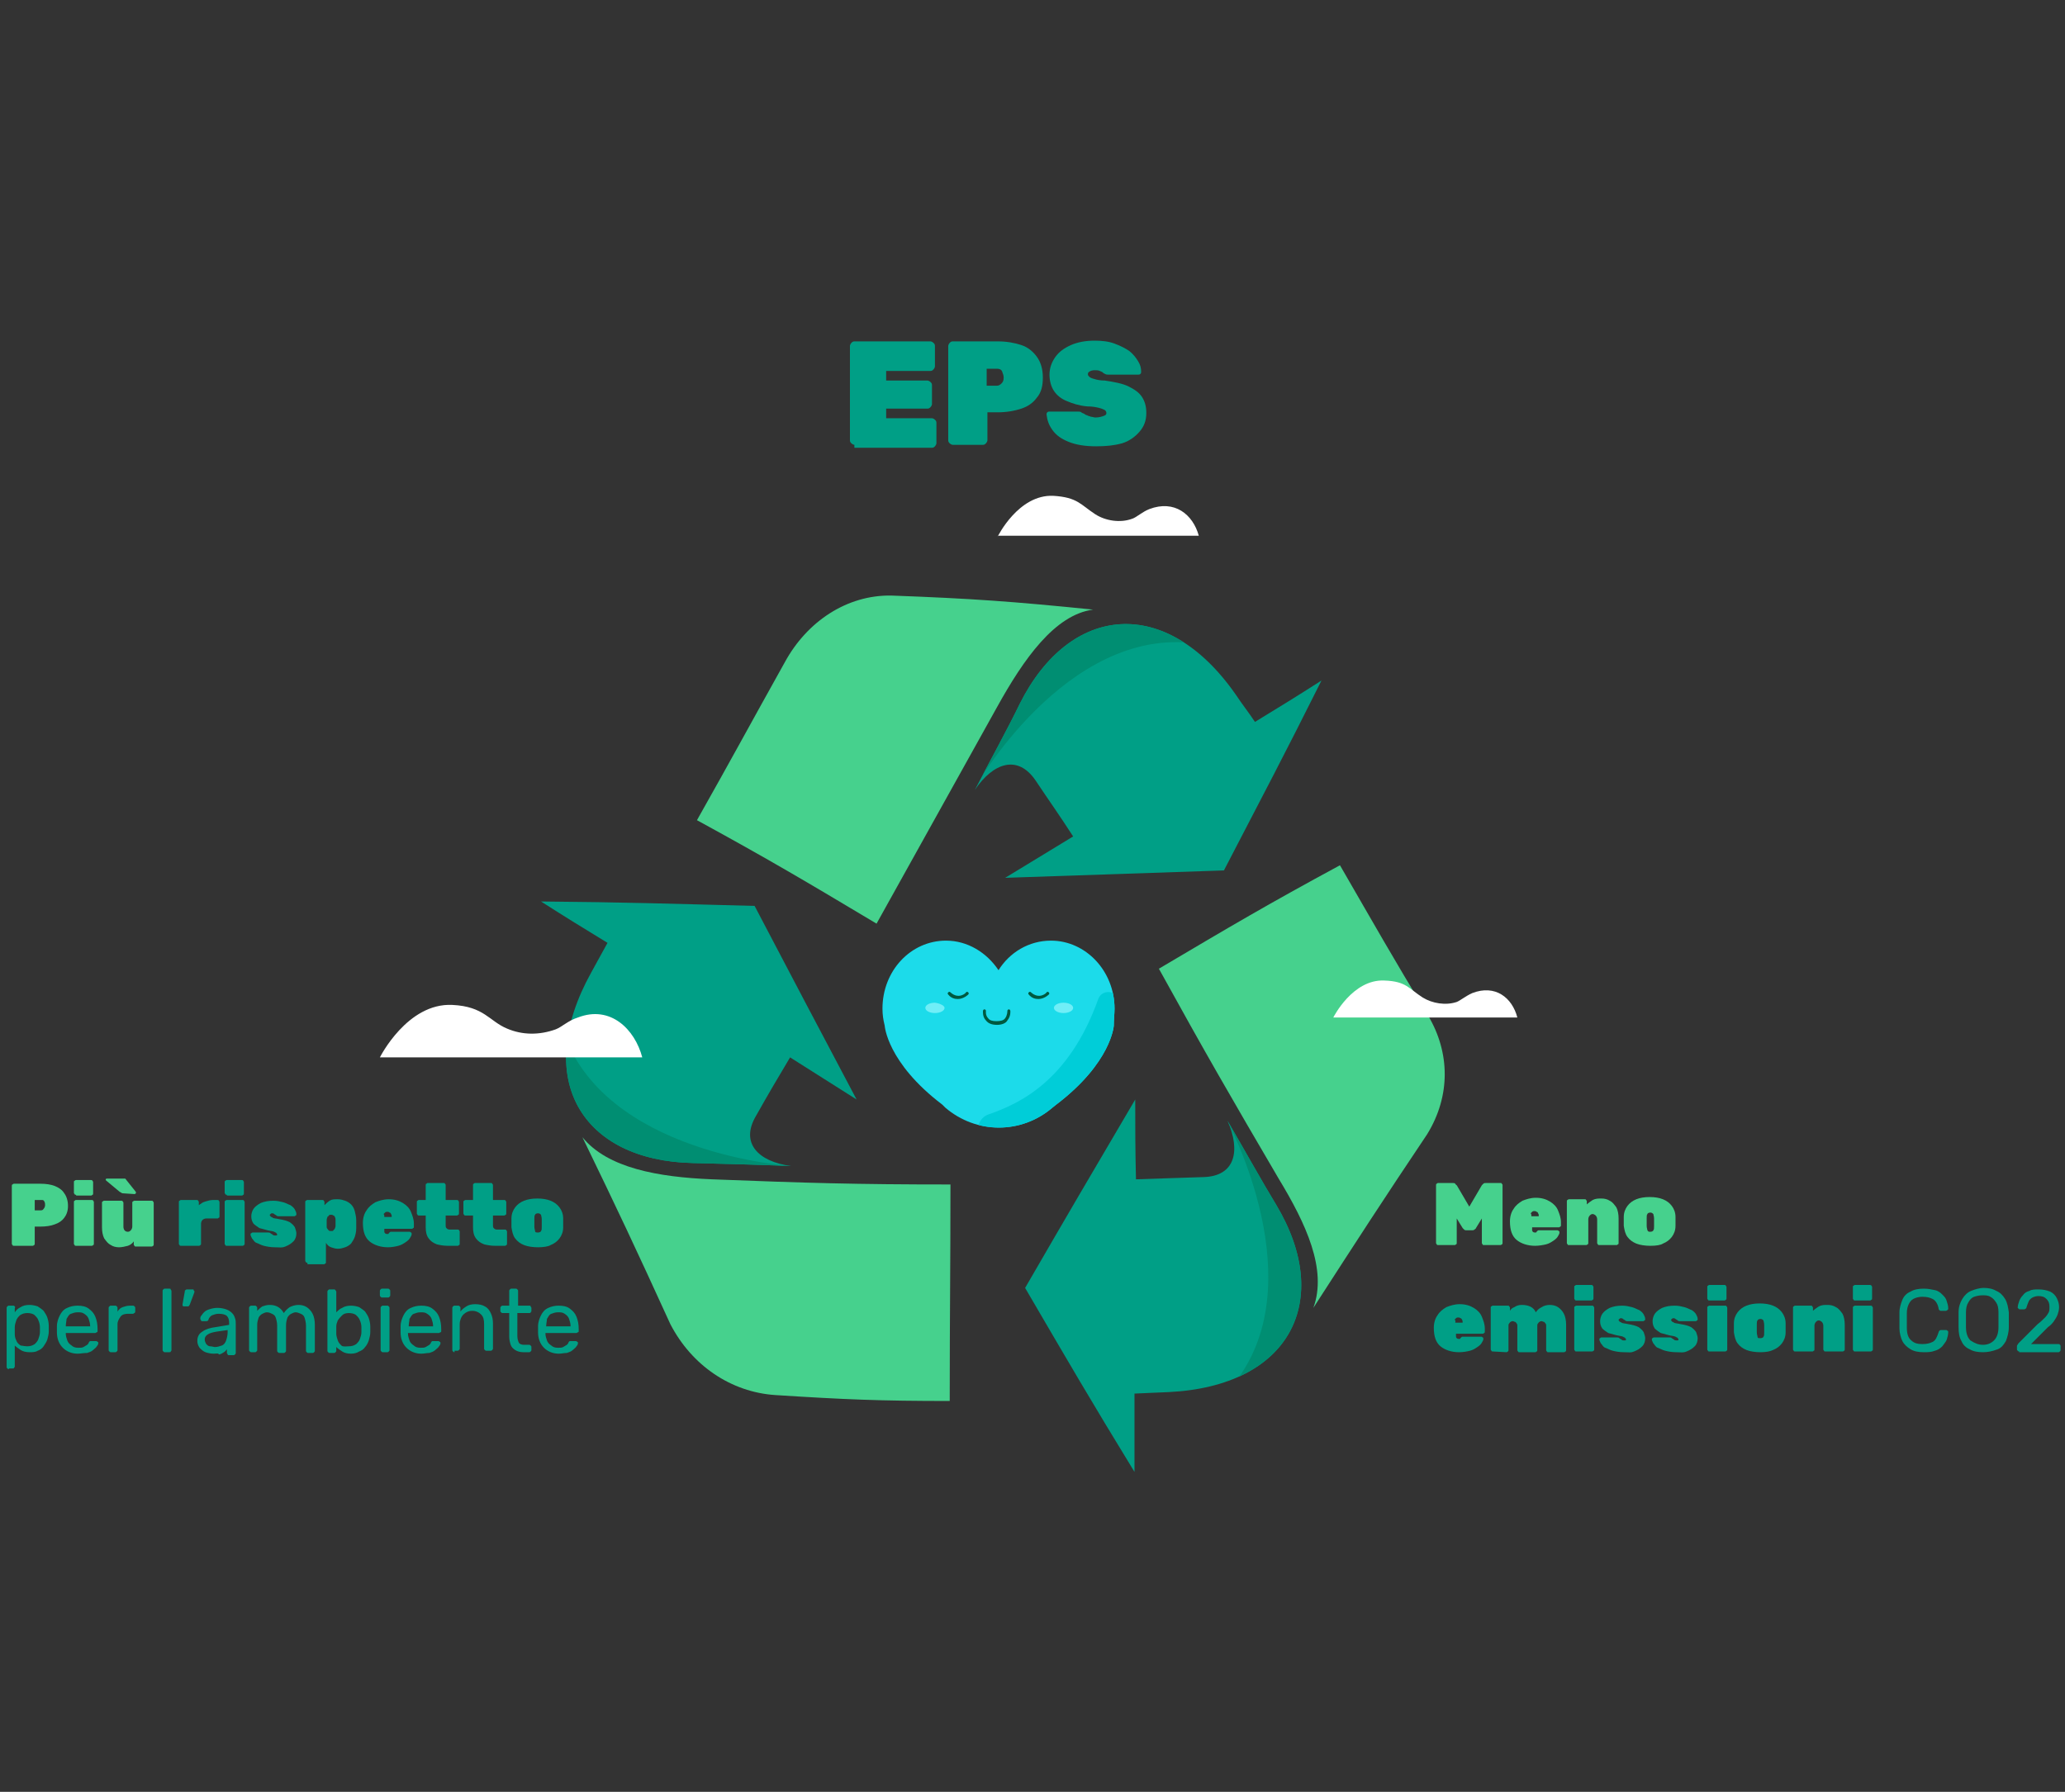 <?xml version="1.0" encoding="utf-8"?>
<!-- Generator: Adobe Illustrator 27.1.1, SVG Export Plug-In . SVG Version: 6.00 Build 0)  -->
<svg version="1.1" id="Livello_1" xmlns="http://www.w3.org/2000/svg" xmlns:xlink="http://www.w3.org/1999/xlink" x="0px" y="0px"
	 width="279.4px" height="242.5px" viewBox="0 0 279.4 242.5" style="enable-background:new 0 0 279.4 242.5;" xml:space="preserve"
	>
<rect x="0" y="0" width="279.4" height="242.5" fill="#333333" stroke="none"/>
<style type="text/css">
	.st0{fill:#46D18D;}
	.st1{fill:#009F86;}
	.st2{clip-path:url(#SVGID_00000129179318973063709740000008126448860698550406_);fill:#008E72;}
	.st3{clip-path:url(#SVGID_00000011737245127079154110000014231066655106475192_);fill:#008E72;}
	.st4{clip-path:url(#SVGID_00000138568391181014200350000009365330356442965940_);fill:#008E72;}
	.st5{fill:#1CDBEA;}
	.st6{clip-path:url(#SVGID_00000034049042825080352840000007803284456691607951_);fill:#00CDD8;}
	.st7{fill:#70EEF7;}
	.st8{fill:#00593F;}
	.st9{fill:#FFFFFF;}
</style>
<g>
	<g>
		<g>
			<g>
				<path id="XMLID_70_" class="st0" d="M177.7,177c1.9-5.2-1-11.4-4.7-17.5c-6.5-11.1-9.8-16.8-16.2-28.4c9.8-5.8,14.7-8.7,24.5-14
					c4.8,8.3,7.1,12.4,11.9,20.3c3,5,3.1,10.9-0.1,16.1C187,162.6,183.9,167.4,177.7,177z"/>
				<g>
					<g>
						<path id="XMLID_69_" class="st1" d="M153.6,148.8c-6,10.2-9,15.3-14.9,25.5l0,0l0,0l0,0c5.9,10.1,8.8,15.1,14.8,24.9
							c0-4.3,0-6.4,0-10.6c1.8-0.1,2.7-0.1,4.6-0.2c16.5-0.8,22.3-12.4,14.6-25.3c-2-3.3-4.1-7.1-6.6-11.4c1.8,4.1,1,7.5-3.3,7.6
							c-3.7,0.1-5.5,0.2-9.1,0.3C153.6,155.2,153.6,153.1,153.6,148.8z"/>
					</g>
					<g>
						<defs>
							<path id="SVGID_1_" d="M153.6,148.8c-6,10.2-9,15.3-14.9,25.5l0,0l0,0l0,0c5.9,10.1,8.8,15.1,14.8,24.9c0-4.3,0-6.4,0-10.6
								c1.8-0.1,2.7-0.1,4.6-0.2c16.5-0.8,22.3-12.4,14.6-25.3c-2-3.3-4.1-7.1-6.6-11.4c1.8,4.1,1,7.5-3.3,7.6
								c-3.7,0.1-5.5,0.2-9.1,0.3C153.6,155.2,153.6,153.1,153.6,148.8z"/>
						</defs>
						<clipPath id="SVGID_00000183225127427775548050000011253303643246037929_">
							<use xlink:href="#SVGID_1_"  style="overflow:visible;"/>
						</clipPath>
						<path style="clip-path:url(#SVGID_00000183225127427775548050000011253303643246037929_);fill:#008E72;" d="M166,151.6
							c0,0,12.2,22.4,0.6,36.1L180,181l-7-26.9L166,151.6z"/>
					</g>
				</g>
				<g>
					<g>
						<path id="XMLID_68_" class="st1" d="M115.9,148.8c-5.5-10.4-8.3-15.7-13.8-26.2l0,0l0,0l0,0c-11.7-0.3-17.5-0.5-28.9-0.6
							c3.6,2.3,5.4,3.4,9,5.6c-0.9,1.6-1.3,2.4-2.2,4c-8,14.4-1.3,25.5,13.8,25.8c3.9,0.1,8.2,0.2,13.2,0.4
							c-4.4-0.6-6.9-3.1-4.7-6.8c1.8-3.2,2.7-4.7,4.6-7.9C110.5,145.4,112.3,146.5,115.9,148.8z"/>
					</g>
					<g>
						<defs>
							<path id="SVGID_00000008834926655504289020000016876519616617846692_" d="M115.9,148.8c-5.5-10.4-8.3-15.7-13.8-26.2l0,0l0,0
								l0,0c-11.7-0.3-17.5-0.5-28.9-0.6c3.6,2.3,5.4,3.4,9,5.6c-0.9,1.6-1.3,2.4-2.2,4c-8,14.4-1.3,25.5,13.8,25.8
								c3.9,0.1,8.2,0.2,13.2,0.4c-4.4-0.6-6.9-3.1-4.7-6.8c1.8-3.2,2.7-4.7,4.6-7.9C110.5,145.4,112.3,146.5,115.9,148.8z"/>
						</defs>
						<clipPath id="SVGID_00000121239204795174494520000017851235317330348432_">
							<use xlink:href="#SVGID_00000008834926655504289020000016876519616617846692_"  style="overflow:visible;"/>
						</clipPath>
						<path style="clip-path:url(#SVGID_00000121239204795174494520000017851235317330348432_);fill:#008E72;" d="M107.1,157.8
							c0,0-25.5-1.5-31-18.5l-1.4,14.9l26.6,8.2L107.1,157.8z"/>
					</g>
				</g>
				<g>
					<g>
						<path id="XMLID_67_" class="st1" d="M136,118.8c11.8-0.4,17.7-0.6,29.6-1l0,0l0,0l0,0c5.4-10.4,8.1-15.5,13.2-25.7
							c-3.6,2.3-5.4,3.4-9,5.6c-1-1.5-1.6-2.2-2.6-3.7c-9.4-13.5-22.4-12.3-29.2,1.2c-1.7,3.5-3.8,7.3-6.1,11.7
							c2.5-3.7,5.8-4.8,8.2-1.3c2,3,3.1,4.5,5.1,7.6C141.4,115.5,139.6,116.6,136,118.8z"/>
					</g>
					<g>
						<defs>
							<path id="SVGID_00000112609523561478272840000002174584233311073194_" d="M136,118.8c11.8-0.4,17.7-0.6,29.6-1l0,0l0,0l0,0
								c5.4-10.4,8.1-15.5,13.2-25.7c-3.6,2.3-5.4,3.4-9,5.6c-1-1.5-1.6-2.2-2.6-3.7c-9.4-13.5-22.4-12.3-29.2,1.2
								c-1.7,3.5-3.8,7.3-6.1,11.7c2.5-3.7,5.8-4.8,8.2-1.3c2,3,3.1,4.5,5.1,7.6C141.4,115.5,139.6,116.6,136,118.8z"/>
						</defs>
						<clipPath id="SVGID_00000101788584321003567470000007443507805247393693_">
							<use xlink:href="#SVGID_00000112609523561478272840000002174584233311073194_"  style="overflow:visible;"/>
						</clipPath>
						<path style="clip-path:url(#SVGID_00000101788584321003567470000007443507805247393693_);fill:#008E72;" d="M131.7,106.9
							c0,0,12.5-22.3,30.2-19.8l-12.8-7.8l-19,20.3L131.7,106.9z"/>
					</g>
				</g>
				<path class="st0" d="M147.9,82.5c-5.2,0.7-9.4,6.7-13,13.2c-6.5,11.7-9.8,17.6-16.3,29.3c-9.7-5.8-14.6-8.7-24.3-14
					c4.8-8.5,7.1-12.8,11.9-21.4c3-5.5,8.4-9.1,14.4-9C131.5,81,137,81.4,147.9,82.5z"/>
				<path class="st0" d="M78.8,153.9c3.4,4.2,10.3,5.4,17.5,5.7c12.9,0.5,19.4,0.7,32.3,0.7c0,11.7-0.1,17.6-0.1,29.3
					c-9.5,0-14.2-0.2-23.6-0.8c-6-0.4-11.3-4-14.2-9.6C86,168.9,83.6,163.8,78.8,153.9z"/>
			</g>
			<g>
				<g>
					<g>
						<path id="XMLID_61_" class="st5" d="M150.8,136.5c0-5.1-3.9-9.2-8.6-9.2c-3,0-5.6,1.6-7.1,4c-1.6-2.4-4.2-4-7.1-4
							c-4.8,0-8.6,4.1-8.6,9.2c0,0.8,0.1,1.5,0.3,2.3l0,0c0,0,0.3,5,7.8,10.7l0.4,0.4c4.2,3.6,10.3,3.6,14.5,0l0.5-0.4
							c7.5-5.7,7.8-10.7,7.8-10.7l0,0C150.7,138,150.8,137.2,150.8,136.5z"/>
					</g>
					<g>
						<defs>
							<path id="SVGID_00000116920312280575949200000007290246023131193504_" d="M150.8,136.5c0-5.1-3.9-9.2-8.6-9.2
								c-3,0-5.6,1.6-7.1,4c-1.6-2.4-4.2-4-7.1-4c-4.8,0-8.6,4.1-8.6,9.2c0,0.8,0.1,1.5,0.3,2.3l0,0c0,0,0.3,5,7.8,10.7l0.4,0.4
								c4.2,3.6,10.3,3.6,14.5,0l0.5-0.4c7.5-5.7,7.8-10.7,7.8-10.7l0,0C150.7,138,150.8,137.2,150.8,136.5z"/>
						</defs>
						<clipPath id="SVGID_00000048479128759771870560000003302770274580362173_">
							<use xlink:href="#SVGID_00000116920312280575949200000007290246023131193504_"  style="overflow:visible;"/>
						</clipPath>
						<path style="clip-path:url(#SVGID_00000048479128759771870560000003302770274580362173_);fill:#00CDD8;" d="M133.8,150.8
							c4-1.4,10.8-4.4,14.8-15.6c0.6-1.6,3-1,3.1,0.6c0.2,3.5-0.7,8.4-5.3,13.5c-4.5,5.1-8.9,6.1-12.3,5.6
							C131.9,154.6,131.7,151.5,133.8,150.8z"/>
					</g>
				</g>
				<g>
					<path class="st7" d="M127.8,136.4c0,0.4-0.6,0.7-1.3,0.7c-0.7,0-1.3-0.3-1.3-0.7s0.6-0.7,1.3-0.7
						C127.2,135.8,127.8,136.1,127.8,136.4z"/>
					<ellipse class="st7" cx="143.9" cy="136.4" rx="1.3" ry="0.7"/>
					<path class="st8" d="M129.6,135.2c-0.4,0-0.9-0.1-1.3-0.6c-0.1-0.1-0.1-0.2,0-0.3s0.2-0.1,0.3,0c1.1,1,2.1,0.1,2.1,0
						c0.1-0.1,0.2-0.1,0.3,0s0.1,0.2,0,0.3C131,134.6,130.4,135.2,129.6,135.2z"/>
					<path class="st8" d="M140.5,135.2c-0.4,0-0.9-0.1-1.3-0.6c-0.1-0.1-0.1-0.2,0-0.3s0.2-0.1,0.3,0c1.1,1,2.1,0.1,2.1,0
						c0.1-0.1,0.2-0.1,0.3,0s0.1,0.2,0,0.3C141.9,134.6,141.3,135.2,140.5,135.2z"/>
					<path class="st8" d="M134.9,138.7c-0.7,0-1.2-0.2-1.5-0.6c-0.5-0.5-0.4-1.3-0.4-1.3c0-0.1,0.1-0.2,0.2-0.2
						c0.1,0,0.2,0.1,0.2,0.2c0,0-0.1,0.6,0.3,1c0.2,0.3,0.6,0.4,1.1,0.4c0.6,0,1-0.1,1.2-0.4c0.3-0.4,0.3-0.9,0.3-1s0.1-0.2,0.2-0.2
						c0.1,0,0.2,0.1,0.2,0.2c0,0,0.1,0.7-0.4,1.3C136.1,138.5,135.5,138.7,134.9,138.7z"/>
				</g>
			</g>
		</g>
		<g>
			<path class="st9" d="M51.4,143.1c0,0,3.7-7.4,9.8-7.1c4.3,0.2,5,2.2,7.4,3.2c2.1,0.9,4.4,0.9,6.6,0.1c0.8-0.3,1.7-1.2,3-1.6
				c4.4-1.7,7.7,1.6,8.7,5.4L51.4,143.1L51.4,143.1z"/>
		</g>
		<g>
			<path class="st9" d="M180.4,137.7c0,0,2.6-5.2,6.9-5c3,0.1,3.3,1.1,5.2,2.3c1.3,0.8,3.1,1.1,4.6,0.6c0.5-0.2,1.2-0.8,2.1-1.2
				c3.1-1.2,5.4,0.6,6.1,3.3L180.4,137.7L180.4,137.7z"/>
		</g>
		<g>
			<path class="st9" d="M135,72.6c0,0,2.8-5.7,7.5-5.5c3.3,0.2,3.7,1.2,5.7,2.5c1.4,0.9,3.4,1.2,5,0.6c0.6-0.2,1.3-0.9,2.3-1.3
				c3.4-1.3,5.9,0.7,6.7,3.6H135V72.6z"/>
		</g>
	</g>
</g>
<g>
	<path class="st0" d="M194.6,168.5c-0.1,0-0.2,0-0.2-0.1c-0.1-0.1-0.1-0.1-0.1-0.2v-7.8c0-0.1,0-0.2,0.1-0.2
		c0.1-0.1,0.1-0.1,0.2-0.1h1.9c0.2,0,0.3,0,0.4,0.1s0.1,0.2,0.2,0.2l1.7,2.9l1.7-2.9c0,0,0.1-0.1,0.2-0.2s0.2-0.1,0.4-0.1h1.9
		c0.1,0,0.2,0,0.2,0.1c0.1,0.1,0.1,0.1,0.1,0.2v7.8c0,0.1,0,0.2-0.1,0.2c-0.1,0.1-0.1,0.1-0.2,0.1h-2.2c-0.1,0-0.2,0-0.2-0.1
		c-0.1-0.1-0.1-0.1-0.1-0.2v-3.3l-0.8,1.3c0,0.1-0.1,0.1-0.2,0.2c-0.1,0.1-0.2,0.1-0.3,0.1h-0.8c-0.1,0-0.2,0-0.3-0.1
		s-0.1-0.1-0.2-0.2l-0.8-1.3v3.3c0,0.1,0,0.2-0.1,0.2c-0.1,0.1-0.1,0.1-0.2,0.1H194.6z"/>
	<path class="st0" d="M207.7,168.6c-1,0-1.9-0.3-2.5-0.8s-0.9-1.3-0.9-2.5l0,0l0,0c0-0.7,0.2-1.3,0.5-1.7c0.3-0.5,0.7-0.8,1.2-1.1
		c0.5-0.2,1.1-0.4,1.8-0.4c0.8,0,1.4,0.2,1.9,0.5s0.9,0.7,1.1,1.2c0.2,0.5,0.4,1,0.4,1.6v0.4c0,0.1,0,0.2-0.1,0.2
		c-0.1,0.1-0.1,0.1-0.2,0.1h-3.6l0,0l0,0c0,0.2,0,0.3,0,0.4c0,0.1,0.1,0.2,0.1,0.2c0.1,0.1,0.2,0.1,0.3,0.1h0.1c0,0,0.1,0,0.1-0.1
		l0.1-0.1c0.1-0.1,0.1-0.1,0.2-0.1c0,0,0.1,0,0.2,0h2.3c0.1,0,0.1,0,0.2,0.1c0.1,0,0.1,0.1,0.1,0.2c0,0.2-0.1,0.3-0.2,0.5
		c-0.1,0.2-0.3,0.4-0.6,0.6c-0.3,0.2-0.6,0.4-1,0.5S208.2,168.6,207.7,168.6z M207.2,164.6h1l0,0c0-0.2,0-0.3-0.1-0.4
		c0-0.1-0.1-0.2-0.2-0.2c-0.1-0.1-0.2-0.1-0.3-0.1s-0.2,0-0.3,0.1s-0.1,0.1-0.2,0.2C207.2,164.3,207.2,164.4,207.2,164.6
		L207.2,164.6z"/>
	<path class="st0" d="M212.3,168.5c-0.1,0-0.2,0-0.2-0.1c-0.1-0.1-0.1-0.1-0.1-0.2v-5.6c0-0.1,0-0.2,0.1-0.2
		c0.1-0.1,0.1-0.1,0.2-0.1h2.1c0.1,0,0.2,0,0.2,0.1c0.1,0.1,0.1,0.1,0.1,0.2v0.4c0.2-0.2,0.5-0.4,0.8-0.6c0.4-0.2,0.7-0.2,1.2-0.2
		c0.4,0,0.8,0.1,1.1,0.3c0.4,0.2,0.6,0.5,0.9,0.9c0.2,0.4,0.3,0.9,0.3,1.5v3.3c0,0.1,0,0.2-0.1,0.2c-0.1,0.1-0.1,0.1-0.2,0.1h-2.3
		c-0.1,0-0.2,0-0.2-0.1c-0.1-0.1-0.1-0.1-0.1-0.2V165c0-0.2-0.1-0.4-0.2-0.5c-0.1-0.1-0.3-0.2-0.4-0.2c-0.2,0-0.3,0.1-0.4,0.2
		c-0.1,0.1-0.2,0.3-0.2,0.5v3.2c0,0.1,0,0.2-0.1,0.2c-0.1,0.1-0.1,0.1-0.2,0.1H212.3z"/>
	<path class="st0" d="M223.3,168.6c-0.7,0-1.4-0.1-1.9-0.3s-0.9-0.5-1.2-0.9s-0.4-0.9-0.5-1.5c0-0.2,0-0.4,0-0.6s0-0.4,0-0.6
		c0-0.6,0.2-1.1,0.5-1.5s0.7-0.7,1.2-0.9s1.1-0.3,1.8-0.3s1.3,0.1,1.8,0.3s0.9,0.5,1.2,0.9s0.5,0.9,0.5,1.5c0,0.2,0,0.4,0,0.6
		s0,0.4,0,0.6c0,0.6-0.2,1.1-0.5,1.5s-0.7,0.7-1.2,0.9C224.7,168.5,224.1,168.6,223.3,168.6z M223.3,166.7c0.2,0,0.4-0.1,0.4-0.2
		c0.1-0.1,0.1-0.3,0.1-0.6c0-0.1,0-0.3,0-0.5s0-0.4,0-0.5c0-0.3-0.1-0.5-0.1-0.6c-0.1-0.1-0.2-0.2-0.4-0.2s-0.4,0.1-0.4,0.2
		c-0.1,0.1-0.1,0.3-0.1,0.6c0,0.1,0,0.3,0,0.5s0,0.4,0,0.5c0,0.3,0.1,0.5,0.1,0.6C223,166.7,223.1,166.7,223.3,166.7z"/>
	<path class="st1" d="M197.4,183c-1,0-1.9-0.3-2.5-0.8s-0.9-1.3-0.9-2.5l0,0l0,0c0-0.7,0.2-1.3,0.5-1.7c0.3-0.5,0.7-0.8,1.2-1.1
		c0.5-0.2,1.1-0.4,1.8-0.4c0.8,0,1.4,0.2,1.9,0.5s0.9,0.7,1.1,1.2c0.2,0.5,0.4,1,0.4,1.6v0.4c0,0.1,0,0.2-0.1,0.2
		c-0.1,0.1-0.1,0.1-0.2,0.1H197l0,0l0,0c0,0.2,0,0.3,0,0.4c0,0.1,0.1,0.2,0.1,0.2c0.1,0.1,0.2,0.1,0.3,0.1h0.1c0,0,0.1,0,0.1-0.1
		l0.1-0.1c0.1-0.1,0.1-0.1,0.2-0.1c0,0,0.1,0,0.2,0h2.3c0.1,0,0.1,0,0.2,0.1c0.1,0,0.1,0.1,0.1,0.2c0,0.2-0.1,0.3-0.2,0.5
		c-0.1,0.2-0.3,0.4-0.6,0.6c-0.3,0.2-0.6,0.4-1,0.5S198,183,197.4,183z M196.9,179h1l0,0c0-0.2,0-0.3-0.1-0.4c0-0.1-0.1-0.2-0.2-0.2
		c-0.1-0.1-0.2-0.1-0.3-0.1s-0.2,0-0.3,0.1s-0.1,0.1-0.2,0.2C197,178.7,196.9,178.8,196.9,179L196.9,179z"/>
	<path class="st1" d="M202,182.9c-0.1,0-0.2,0-0.2-0.1c-0.1-0.1-0.1-0.1-0.1-0.2V177c0-0.1,0-0.2,0.1-0.2c0.1-0.1,0.1-0.1,0.2-0.1h2
		c0.1,0,0.2,0,0.2,0.1c0.1,0.1,0.1,0.1,0.1,0.2v0.4c0.1-0.2,0.3-0.4,0.6-0.5c0.3-0.2,0.6-0.3,1-0.3c0.9,0,1.6,0.3,1.9,1
		c0.2-0.3,0.4-0.5,0.8-0.7c0.3-0.2,0.7-0.3,1.1-0.3c0.4,0,0.8,0.1,1.1,0.3s0.6,0.5,0.8,0.9s0.3,0.9,0.3,1.5v3.4c0,0.1,0,0.2-0.1,0.2
		c-0.1,0.1-0.1,0.1-0.2,0.1h-2.1c-0.1,0-0.2,0-0.2-0.1c-0.1-0.1-0.1-0.1-0.1-0.2v-3.3c0-0.1,0-0.2-0.1-0.3s-0.1-0.2-0.2-0.2
		c-0.1,0-0.2-0.1-0.3-0.1s-0.2,0-0.3,0.1c-0.1,0-0.1,0.1-0.2,0.2s-0.1,0.2-0.1,0.3v3.3c0,0.1,0,0.2-0.1,0.2
		c-0.1,0.1-0.1,0.1-0.2,0.1h-2.1c-0.1,0-0.2,0-0.2-0.1c-0.1-0.1-0.1-0.1-0.1-0.2v-3.3c0-0.1,0-0.2-0.1-0.3s-0.1-0.2-0.2-0.2
		c-0.1,0-0.2-0.1-0.3-0.1s-0.2,0-0.3,0.1c-0.1,0-0.1,0.1-0.2,0.2s-0.1,0.2-0.1,0.3v3.3c0,0.1,0,0.2-0.1,0.2
		c-0.1,0.1-0.1,0.1-0.2,0.1L202,182.9L202,182.9z"/>
	<path class="st1" d="M213.3,182.9c-0.1,0-0.2,0-0.2-0.1c-0.1-0.1-0.1-0.1-0.1-0.2V177c0-0.1,0-0.2,0.1-0.2c0.1-0.1,0.1-0.1,0.2-0.1
		h2.1c0.1,0,0.2,0,0.2,0.1c0.1,0.1,0.1,0.1,0.1,0.2v5.6c0,0.1,0,0.2-0.1,0.2c-0.1,0.1-0.1,0.1-0.2,0.1L213.3,182.9L213.3,182.9z
		 M213.3,176c-0.1,0-0.2,0-0.2-0.1c-0.1-0.1-0.1-0.1-0.1-0.2v-1.5c0-0.1,0-0.2,0.1-0.2c0.1-0.1,0.1-0.1,0.2-0.1h2
		c0.1,0,0.2,0,0.2,0.1c0.1,0.1,0.1,0.1,0.1,0.2v1.5c0,0.1,0,0.2-0.1,0.2c-0.1,0.1-0.1,0.1-0.2,0.1H213.3z"/>
	<path class="st1" d="M219.7,183c-0.6,0-1.1-0.1-1.5-0.2c-0.4-0.1-0.7-0.3-1-0.4s-0.4-0.4-0.6-0.6c-0.1-0.2-0.2-0.4-0.2-0.5
		s0-0.2,0.1-0.2c0.1-0.1,0.1-0.1,0.2-0.1h2.1l0,0l0,0c0.1,0,0.2,0,0.3,0.1s0.2,0.1,0.3,0.2c0.1,0.1,0.2,0.1,0.3,0.1s0.1,0,0.2,0
		c0.1,0,0.1-0.1,0.1-0.1c0-0.1,0-0.1-0.1-0.2c0-0.1-0.2-0.1-0.3-0.2c-0.2-0.1-0.5-0.1-0.9-0.2c-0.4-0.1-0.7-0.2-1.1-0.3
		c-0.3-0.2-0.6-0.4-0.8-0.6c-0.2-0.3-0.3-0.6-0.3-1c0-0.3,0.1-0.7,0.3-1s0.6-0.6,1-0.8c0.5-0.2,1-0.3,1.7-0.3c0.5,0,0.9,0.1,1.3,0.2
		c0.4,0.1,0.7,0.3,1,0.4c0.3,0.2,0.5,0.4,0.6,0.6c0.1,0.2,0.2,0.4,0.2,0.6c0,0.1,0,0.2-0.1,0.2c-0.1,0.1-0.1,0.1-0.2,0.1h-1.9
		c0,0,0,0-0.1,0c0,0,0,0-0.1,0s-0.2,0-0.3-0.1s-0.2-0.1-0.3-0.2c-0.1-0.1-0.2-0.1-0.3-0.1s-0.1,0-0.2,0.1s-0.1,0.1-0.1,0.1
		c0,0.1,0,0.1,0.1,0.2c0,0.1,0.2,0.1,0.3,0.2s0.5,0.1,0.9,0.2c0.6,0.1,1,0.2,1.4,0.4c0.3,0.2,0.6,0.5,0.7,0.7
		c0.1,0.3,0.2,0.6,0.2,0.8c0,0.4-0.1,0.8-0.4,1.1c-0.3,0.3-0.6,0.5-1.1,0.7S220.5,183,219.7,183z"/>
	<path class="st1" d="M226.8,183c-0.6,0-1.1-0.1-1.5-0.2c-0.4-0.1-0.7-0.3-1-0.4s-0.4-0.4-0.6-0.6c-0.1-0.2-0.2-0.4-0.2-0.5
		s0-0.2,0.1-0.2c0.1-0.1,0.1-0.1,0.2-0.1h2.1l0,0l0,0c0.1,0,0.2,0,0.3,0.1s0.2,0.1,0.3,0.2c0.1,0.1,0.2,0.1,0.3,0.1s0.1,0,0.2,0
		c0.1,0,0.1-0.1,0.1-0.1c0-0.1,0-0.1-0.1-0.2c0-0.1-0.2-0.1-0.3-0.2c-0.2-0.1-0.5-0.1-0.9-0.2c-0.4-0.1-0.7-0.2-1.1-0.3
		c-0.3-0.2-0.6-0.4-0.8-0.6c-0.2-0.3-0.3-0.6-0.3-1c0-0.3,0.1-0.7,0.3-1s0.6-0.6,1-0.8c0.5-0.2,1-0.3,1.7-0.3c0.5,0,0.9,0.1,1.3,0.2
		c0.4,0.1,0.7,0.3,1,0.4c0.3,0.2,0.5,0.4,0.6,0.6c0.1,0.2,0.2,0.4,0.2,0.6c0,0.1,0,0.2-0.1,0.2c-0.1,0.1-0.1,0.1-0.2,0.1h-1.9
		c0,0,0,0-0.1,0c0,0,0,0-0.1,0s-0.2,0-0.3-0.1s-0.2-0.1-0.3-0.2c-0.1-0.1-0.2-0.1-0.3-0.1s-0.1,0-0.2,0.1s-0.1,0.1-0.1,0.1
		c0,0.1,0,0.1,0.1,0.2c0,0.1,0.2,0.1,0.3,0.2s0.5,0.1,0.9,0.2c0.6,0.1,1,0.2,1.4,0.4c0.3,0.2,0.6,0.5,0.7,0.7
		c0.1,0.3,0.2,0.6,0.2,0.8c0,0.4-0.1,0.8-0.4,1.1c-0.3,0.3-0.6,0.5-1.1,0.7S227.5,183,226.8,183z"/>
	<path class="st1" d="M231.3,182.9c-0.1,0-0.2,0-0.2-0.1c-0.1-0.1-0.1-0.1-0.1-0.2V177c0-0.1,0-0.2,0.1-0.2c0.1-0.1,0.1-0.1,0.2-0.1
		h2.1c0.1,0,0.2,0,0.2,0.1c0.1,0.1,0.1,0.1,0.1,0.2v5.6c0,0.1,0,0.2-0.1,0.2c-0.1,0.1-0.1,0.1-0.2,0.1L231.3,182.9L231.3,182.9z
		 M231.3,176c-0.1,0-0.2,0-0.2-0.1c-0.1-0.1-0.1-0.1-0.1-0.2v-1.5c0-0.1,0-0.2,0.1-0.2c0.1-0.1,0.1-0.1,0.2-0.1h2
		c0.1,0,0.2,0,0.2,0.1c0.1,0.1,0.1,0.1,0.1,0.2v1.5c0,0.1,0,0.2-0.1,0.2c-0.1,0.1-0.1,0.1-0.2,0.1H231.3z"/>
	<path class="st1" d="M238.2,183c-0.7,0-1.4-0.1-1.9-0.3s-0.9-0.5-1.2-0.9s-0.4-0.9-0.5-1.5c0-0.2,0-0.4,0-0.6s0-0.4,0-0.6
		c0-0.6,0.2-1.1,0.5-1.5s0.7-0.7,1.2-0.9s1.1-0.3,1.8-0.3s1.3,0.1,1.8,0.3s0.9,0.5,1.2,0.9s0.5,0.9,0.5,1.5c0,0.2,0,0.4,0,0.6
		s0,0.4,0,0.6c0,0.6-0.2,1.1-0.5,1.5s-0.7,0.7-1.2,0.9C239.5,182.9,238.9,183,238.2,183z M238.2,181.1c0.2,0,0.4-0.1,0.4-0.2
		c0.1-0.1,0.1-0.3,0.1-0.6c0-0.1,0-0.3,0-0.5s0-0.4,0-0.5c0-0.3-0.1-0.5-0.1-0.6c-0.1-0.1-0.2-0.2-0.4-0.2s-0.4,0.1-0.4,0.2
		c-0.1,0.1-0.1,0.3-0.1,0.6c0,0.1,0,0.3,0,0.5s0,0.4,0,0.5c0,0.3,0.1,0.5,0.1,0.6C237.8,181.1,237.9,181.1,238.2,181.1z"/>
	<path class="st1" d="M242.9,182.9c-0.1,0-0.2,0-0.2-0.1c-0.1-0.1-0.1-0.1-0.1-0.2V177c0-0.1,0-0.2,0.1-0.2c0.1-0.1,0.1-0.1,0.2-0.1
		h2.1c0.1,0,0.2,0,0.2,0.1c0.1,0.1,0.1,0.1,0.1,0.2v0.4c0.2-0.2,0.5-0.4,0.8-0.6c0.4-0.2,0.7-0.2,1.2-0.2c0.4,0,0.8,0.1,1.1,0.3
		c0.4,0.2,0.6,0.5,0.9,0.9c0.2,0.4,0.3,0.9,0.3,1.5v3.3c0,0.1,0,0.2-0.1,0.2c-0.1,0.1-0.1,0.1-0.2,0.1H247c-0.1,0-0.2,0-0.2-0.1
		c-0.1-0.1-0.1-0.1-0.1-0.2v-3.2c0-0.2-0.1-0.4-0.2-0.5c-0.1-0.1-0.3-0.2-0.4-0.2c-0.2,0-0.3,0.1-0.4,0.2c-0.1,0.1-0.2,0.3-0.2,0.5
		v3.2c0,0.1,0,0.2-0.1,0.2c-0.1,0.1-0.1,0.1-0.2,0.1H242.9z"/>
	<path class="st1" d="M251,182.9c-0.1,0-0.2,0-0.2-0.1c-0.1-0.1-0.1-0.1-0.1-0.2V177c0-0.1,0-0.2,0.1-0.2c0.1-0.1,0.1-0.1,0.2-0.1
		h2.1c0.1,0,0.2,0,0.2,0.1c0.1,0.1,0.1,0.1,0.1,0.2v5.6c0,0.1,0,0.2-0.1,0.2c-0.1,0.1-0.1,0.1-0.2,0.1L251,182.9L251,182.9z
		 M251,176c-0.1,0-0.2,0-0.2-0.1c-0.1-0.1-0.1-0.1-0.1-0.2v-1.5c0-0.1,0-0.2,0.1-0.2c0.1-0.1,0.1-0.1,0.2-0.1h2c0.1,0,0.2,0,0.2,0.1
		c0.1,0.1,0.1,0.1,0.1,0.2v1.5c0,0.1,0,0.2-0.1,0.2c-0.1,0.1-0.1,0.1-0.2,0.1H251z"/>
	<path class="st1" d="M260.3,183c-0.7,0-1.3-0.1-1.8-0.4c-0.5-0.3-0.9-0.7-1.1-1.1s-0.4-1.1-0.4-1.7c0-0.3,0-0.7,0-1.1
		c0-0.4,0-0.7,0-1.1c0-0.6,0.2-1.2,0.4-1.7c0.2-0.5,0.6-0.9,1.1-1.1c0.5-0.3,1.1-0.4,1.8-0.4c0.6,0,1,0.1,1.5,0.2s0.8,0.4,1,0.6
		c0.3,0.3,0.5,0.5,0.6,0.9c0.1,0.3,0.2,0.6,0.2,1c0,0.1,0,0.1-0.1,0.2c-0.1,0-0.1,0.1-0.2,0.1h-0.7c-0.1,0-0.1,0-0.2-0.1
		s-0.1-0.1-0.1-0.2c-0.1-0.6-0.4-1.1-0.8-1.3s-0.8-0.3-1.4-0.3s-1.2,0.2-1.5,0.5s-0.6,0.9-0.6,1.7c0,0.7,0,1.3,0,2
		c0,0.8,0.2,1.4,0.6,1.7c0.4,0.4,0.9,0.5,1.5,0.5s1-0.1,1.4-0.3s0.6-0.7,0.8-1.3c0-0.1,0.1-0.2,0.1-0.2s0.1-0.1,0.2-0.1h0.7
		c0.1,0,0.1,0,0.2,0.1c0.1,0,0.1,0.1,0.1,0.2c0,0.3-0.1,0.7-0.2,1s-0.4,0.6-0.6,0.9c-0.3,0.3-0.6,0.5-1,0.6
		C261.3,183,260.8,183,260.3,183z"/>
	<path class="st1" d="M268.3,183c-0.7,0-1.3-0.1-1.8-0.4c-0.5-0.2-0.9-0.6-1.1-1.1c-0.3-0.5-0.4-1.1-0.4-1.9c0-0.4,0-0.7,0-1
		s0-0.7,0-1c0-0.7,0.2-1.3,0.5-1.8s0.7-0.9,1.2-1.1c0.5-0.2,1.1-0.4,1.7-0.4s1.2,0.1,1.7,0.4c0.5,0.2,0.9,0.6,1.2,1.1
		c0.3,0.5,0.4,1.1,0.5,1.8c0,0.4,0,0.7,0,1s0,0.7,0,1c0,0.7-0.2,1.4-0.4,1.9c-0.3,0.5-0.6,0.9-1.1,1.1
		C269.5,182.9,268.9,183,268.3,183z M268.3,182c0.6,0,1.1-0.2,1.5-0.6c0.4-0.4,0.6-1,0.6-1.8c0-0.4,0-0.7,0-1s0-0.6,0-1
		c0-0.6-0.1-1-0.3-1.3c-0.2-0.3-0.4-0.6-0.8-0.8c-0.3-0.2-0.7-0.2-1.1-0.2s-0.8,0.1-1.1,0.2s-0.6,0.4-0.8,0.8
		c-0.2,0.3-0.3,0.8-0.3,1.3c0,0.4,0,0.7,0,1s0,0.6,0,1c0,0.8,0.2,1.4,0.6,1.8C267.2,181.8,267.7,182,268.3,182z"/>
	<path class="st1" d="M273.2,182.9c-0.1,0-0.1,0-0.2-0.1s-0.1-0.1-0.1-0.2v-0.4c0-0.1,0-0.2,0.1-0.2c0-0.1,0.1-0.2,0.2-0.3l2.5-2.5
		c0.4-0.3,0.7-0.6,1-0.9c0.2-0.2,0.4-0.5,0.5-0.7s0.1-0.5,0.1-0.7c0-0.5-0.1-0.8-0.4-1.1s-0.6-0.4-1.1-0.4c-0.3,0-0.6,0.1-0.8,0.2
		c-0.2,0.1-0.4,0.3-0.5,0.5s-0.2,0.5-0.3,0.8c0,0.1-0.1,0.2-0.1,0.2c-0.1,0-0.1,0.1-0.2,0.1h-0.6c-0.1,0-0.1,0-0.2-0.1
		S273,177,273,177c0-0.3,0.1-0.6,0.2-0.9c0.1-0.3,0.3-0.6,0.5-0.8c0.2-0.3,0.5-0.5,0.9-0.6c0.3-0.2,0.8-0.2,1.2-0.2
		c0.6,0,1.1,0.1,1.6,0.3c0.4,0.2,0.7,0.5,0.9,0.9c0.2,0.4,0.3,0.8,0.3,1.2s-0.1,0.7-0.2,1s-0.3,0.6-0.5,0.9
		c-0.2,0.3-0.5,0.6-0.8,0.8l-2.3,2.3h3.7c0.1,0,0.2,0,0.2,0.1c0.1,0,0.1,0.1,0.1,0.2v0.5c0,0.1,0,0.1-0.1,0.2
		c-0.1,0.1-0.1,0.1-0.2,0.1h-5.3V182.9z"/>
</g>
<g>
	<path class="st1" d="M115.6,60.2c-0.1,0-0.3-0.1-0.4-0.2c-0.1-0.1-0.2-0.2-0.2-0.4V46.8c0-0.1,0.1-0.3,0.2-0.4
		c0.1-0.1,0.2-0.2,0.4-0.2h10.3c0.1,0,0.3,0.1,0.4,0.2s0.2,0.2,0.2,0.4v2.8c0,0.1-0.1,0.3-0.2,0.4c-0.1,0.1-0.2,0.2-0.4,0.2h-6v1.3
		h5.6c0.1,0,0.3,0.1,0.4,0.2c0.1,0.1,0.2,0.2,0.2,0.4v2.6c0,0.1-0.1,0.3-0.2,0.4c-0.1,0.1-0.2,0.2-0.4,0.2h-5.6v1.3h6.2
		c0.1,0,0.3,0.1,0.4,0.2s0.2,0.2,0.2,0.4V60c0,0.1-0.1,0.3-0.2,0.4c-0.1,0.1-0.2,0.2-0.4,0.2h-10.5V60.2z"/>
	<path class="st1" d="M128.9,60.2c-0.1,0-0.3-0.1-0.4-0.2c-0.1-0.1-0.2-0.2-0.2-0.4V46.8c0-0.1,0.1-0.3,0.2-0.4
		c0.1-0.1,0.2-0.2,0.4-0.2h6.1c1.2,0,2.3,0.2,3.2,0.5s1.6,0.9,2.1,1.6c0.5,0.7,0.8,1.6,0.8,2.8c0,1.1-0.2,2-0.8,2.7
		c-0.5,0.7-1.2,1.2-2.1,1.5c-0.9,0.3-2,0.5-3.2,0.5h-1.4v3.8c0,0.1-0.1,0.3-0.2,0.4c-0.1,0.1-0.2,0.2-0.4,0.2
		C133,60.2,128.9,60.2,128.9,60.2z M133.5,52.2h1.4c0.2,0,0.4-0.1,0.6-0.3c0.2-0.2,0.3-0.4,0.3-0.8c0-0.3-0.1-0.5-0.2-0.8
		s-0.4-0.4-0.7-0.4h-1.4L133.5,52.2L133.5,52.2z"/>
	<path class="st1" d="M148.3,60.4c-1.5,0-2.7-0.2-3.7-0.6c-1-0.4-1.7-0.9-2.2-1.6c-0.5-0.7-0.7-1.3-0.8-2.1c0-0.1,0-0.2,0.1-0.3
		s0.2-0.1,0.3-0.1h3.8c0.2,0,0.4,0,0.5,0.1s0.2,0.1,0.4,0.2c0.1,0.1,0.3,0.2,0.4,0.2c0.1,0.1,0.3,0.1,0.5,0.2c0.2,0,0.4,0.1,0.6,0.1
		c0.5,0,0.8-0.1,1.1-0.2s0.4-0.2,0.4-0.4s-0.1-0.3-0.2-0.4c-0.2-0.1-0.4-0.2-0.8-0.3c-0.4-0.1-0.9-0.2-1.6-0.2
		c-1.1-0.1-2-0.4-2.7-0.7c-0.8-0.3-1.4-0.8-1.8-1.4c-0.4-0.6-0.6-1.4-0.6-2.2c0-0.9,0.3-1.7,0.8-2.4s1.2-1.2,2.1-1.6
		c0.9-0.4,2-0.6,3.2-0.6c1,0,1.9,0.1,2.7,0.4c0.8,0.3,1.4,0.6,2,1c0.5,0.4,0.9,0.9,1.2,1.4s0.4,0.9,0.4,1.4c0,0.1,0,0.2-0.1,0.3
		s-0.2,0.1-0.3,0.1h-4c-0.2,0-0.3,0-0.5-0.1s-0.2-0.1-0.3-0.2c-0.1-0.1-0.2-0.1-0.4-0.2c-0.2-0.1-0.4-0.1-0.7-0.1s-0.6,0.1-0.7,0.2
		c-0.2,0.1-0.2,0.2-0.2,0.4c0,0.1,0.1,0.2,0.2,0.3s0.3,0.2,0.7,0.3c0.3,0.1,0.8,0.2,1.4,0.2c1.3,0.2,2.4,0.4,3.2,0.8
		c0.8,0.4,1.4,0.8,1.8,1.4s0.6,1.3,0.6,2.2c0,1-0.3,1.8-0.9,2.5c-0.6,0.7-1.4,1.3-2.4,1.6C150.7,60.3,149.6,60.4,148.3,60.4z"/>
</g>
<g>
	<path class="st0" d="M1.9,168.6c-0.1,0-0.2,0-0.2-0.1c-0.1-0.1-0.1-0.1-0.1-0.2v-7.8c0-0.1,0-0.2,0.1-0.2c0.1-0.1,0.1-0.1,0.2-0.1
		h3.6c0.7,0,1.4,0.1,1.9,0.3s1,0.5,1.3,1c0.3,0.4,0.5,1,0.5,1.7s-0.2,1.2-0.5,1.6s-0.7,0.7-1.3,0.9c-0.5,0.2-1.2,0.3-1.9,0.3H4.7
		v2.3c0,0.1,0,0.2-0.1,0.2c-0.1,0.1-0.1,0.1-0.2,0.1H1.9z M4.7,163.8h0.8c0.1,0,0.3,0,0.4-0.2c0.1-0.1,0.2-0.3,0.2-0.5
		s0-0.3-0.1-0.5s-0.2-0.2-0.4-0.2H4.7V163.8z"/>
	<path class="st0" d="M10.3,168.6c-0.1,0-0.2,0-0.2-0.1c-0.1-0.1-0.1-0.1-0.1-0.2v-5.6c0-0.1,0-0.2,0.1-0.2c0.1-0.1,0.1-0.1,0.2-0.1
		h2.1c0.1,0,0.2,0,0.2,0.1c0.1,0.1,0.1,0.1,0.1,0.2v5.6c0,0.1,0,0.2-0.1,0.2c-0.1,0.1-0.1,0.1-0.2,0.1H10.3z M10.3,161.7
		c-0.1,0-0.2,0-0.2-0.1c-0.1-0.1-0.1-0.1-0.1-0.2V160c0-0.1,0-0.2,0.1-0.2c0.1-0.1,0.1-0.1,0.2-0.1h2c0.1,0,0.2,0,0.2,0.1
		c0.1,0.1,0.1,0.1,0.1,0.2v1.5c0,0.1,0,0.2-0.1,0.2c-0.1,0.1-0.1,0.1-0.2,0.1h-2V161.7z"/>
	<path class="st0" d="M16.1,168.8c-0.4,0-0.8-0.1-1.1-0.3c-0.4-0.2-0.6-0.5-0.9-0.9c-0.2-0.4-0.3-0.9-0.3-1.5v-3.3
		c0-0.1,0-0.2,0.1-0.2c0.1-0.1,0.1-0.1,0.2-0.1h2.3c0.1,0,0.2,0,0.2,0.1c0.1,0.1,0.1,0.1,0.1,0.2v3.2c0,0.4,0.2,0.7,0.6,0.7
		c0.2,0,0.3-0.1,0.4-0.2c0.1-0.1,0.2-0.3,0.2-0.5v-3.2c0-0.1,0-0.2,0.1-0.2c0.1-0.1,0.1-0.1,0.2-0.1h2.3c0.1,0,0.2,0,0.2,0.1
		c0.1,0.1,0.1,0.1,0.1,0.2v5.6c0,0.1,0,0.2-0.1,0.2c-0.1,0.1-0.1,0.1-0.2,0.1h-2.1c-0.1,0-0.2,0-0.2-0.1c-0.1-0.1-0.1-0.1-0.1-0.2
		V168c-0.2,0.3-0.5,0.5-0.8,0.6C16.9,168.7,16.5,168.8,16.1,168.8z M16.7,161.5c-0.1,0-0.2,0-0.3-0.1c-0.1,0-0.1-0.1-0.2-0.1
		l-1.8-1.5l-0.1-0.1c0-0.2,0.1-0.2,0.2-0.2h2.2c0.1,0,0.2,0,0.2,0c0.1,0,0.1,0.1,0.2,0.2l1.2,1.5c0,0,0.1,0.1,0.1,0.2
		c0,0.1-0.1,0.2-0.2,0.2L16.7,161.5L16.7,161.5z"/>
	<path class="st1" d="M24.5,168.6c-0.1,0-0.2,0-0.2-0.1c-0.1-0.1-0.1-0.1-0.1-0.2v-5.6c0-0.1,0-0.2,0.1-0.2c0.1-0.1,0.1-0.1,0.2-0.1
		h2.1c0.1,0,0.2,0,0.2,0.1c0.1,0.1,0.1,0.1,0.1,0.2v0.4c0.3-0.2,0.5-0.4,0.9-0.5c0.3-0.1,0.7-0.2,1-0.2h0.6c0.1,0,0.2,0,0.2,0.1
		c0.1,0.1,0.1,0.1,0.1,0.2v1.9c0,0.1,0,0.2-0.1,0.2c-0.1,0.1-0.1,0.1-0.2,0.1h-1.5c-0.2,0-0.4,0.1-0.5,0.2c-0.1,0.1-0.2,0.3-0.2,0.5
		v2.7c0,0.1,0,0.2-0.1,0.2c-0.1,0.1-0.1,0.1-0.2,0.1L24.5,168.6L24.5,168.6z"/>
	<path class="st1" d="M30.7,168.6c-0.1,0-0.2,0-0.2-0.1c-0.1-0.1-0.1-0.1-0.1-0.2v-5.6c0-0.1,0-0.2,0.1-0.2c0.1-0.1,0.1-0.1,0.2-0.1
		h2.1c0.1,0,0.2,0,0.2,0.1c0.1,0.1,0.1,0.1,0.1,0.2v5.6c0,0.1,0,0.2-0.1,0.2c-0.1,0.1-0.1,0.1-0.2,0.1H30.7z M30.7,161.7
		c-0.1,0-0.2,0-0.2-0.1c-0.1-0.1-0.1-0.1-0.1-0.2V160c0-0.1,0-0.2,0.1-0.2c0.1-0.1,0.1-0.1,0.2-0.1h2c0.1,0,0.2,0,0.2,0.1
		c0.1,0.1,0.1,0.1,0.1,0.2v1.5c0,0.1,0,0.2-0.1,0.2c-0.1,0.1-0.1,0.1-0.2,0.1h-2V161.7z"/>
	<path class="st1" d="M37.2,168.8c-0.6,0-1.1-0.1-1.5-0.2c-0.4-0.1-0.7-0.3-1-0.4s-0.4-0.4-0.6-0.6c-0.1-0.2-0.2-0.4-0.2-0.5
		s0-0.2,0.1-0.2c0.1-0.1,0.1-0.1,0.2-0.1h2.1l0,0l0,0c0.1,0,0.2,0,0.3,0.1s0.2,0.1,0.3,0.2c0.1,0.1,0.2,0.1,0.3,0.1s0.1,0,0.2,0
		c0.1,0,0.1-0.1,0.1-0.1c0-0.1,0-0.1-0.1-0.2c0-0.1-0.2-0.1-0.3-0.2c-0.2-0.1-0.5-0.1-0.9-0.2c-0.4-0.1-0.7-0.2-1.1-0.3
		c-0.3-0.2-0.6-0.4-0.8-0.6c-0.2-0.3-0.3-0.6-0.3-1c0-0.3,0.1-0.7,0.3-1s0.6-0.6,1-0.8c0.5-0.2,1-0.3,1.7-0.3c0.5,0,0.9,0.1,1.3,0.2
		c0.4,0.1,0.7,0.3,1,0.4c0.3,0.2,0.5,0.4,0.6,0.6c0.1,0.2,0.2,0.4,0.2,0.6c0,0.1,0,0.2-0.1,0.2c-0.1,0.1-0.1,0.1-0.2,0.1h-1.9
		c0,0,0,0-0.1,0c0,0,0,0-0.1,0s-0.2,0-0.3-0.1s-0.2-0.1-0.3-0.2c-0.1-0.1-0.2-0.1-0.3-0.1s-0.1,0-0.2,0.1s-0.1,0.1-0.1,0.1
		c0,0.1,0,0.1,0.1,0.2c0,0.1,0.2,0.1,0.3,0.2s0.5,0.1,0.9,0.2c0.6,0.1,1,0.2,1.4,0.4c0.3,0.2,0.6,0.5,0.7,0.7
		c0.1,0.3,0.2,0.6,0.2,0.8c0,0.4-0.1,0.8-0.4,1.1c-0.3,0.3-0.6,0.5-1.1,0.7S37.9,168.8,37.2,168.8z"/>
	<path class="st1" d="M41.6,170.9c-0.1,0-0.2,0-0.2-0.1c-0.1-0.1-0.1-0.1-0.1-0.2v-7.9c0-0.1,0-0.2,0.1-0.2c0.1-0.1,0.1-0.1,0.2-0.1
		h2c0.1,0,0.2,0,0.2,0.1c0.1,0.1,0.1,0.1,0.1,0.2v0.4c0.2-0.2,0.4-0.4,0.7-0.6c0.3-0.2,0.6-0.2,1.1-0.2c0.4,0,0.7,0.1,1,0.2
		s0.6,0.3,0.8,0.5s0.4,0.5,0.5,0.9s0.2,0.8,0.2,1.3c0,0.2,0,0.3,0,0.5c0,0.1,0,0.3,0,0.5c0,0.5-0.1,0.9-0.2,1.2
		c-0.1,0.3-0.3,0.6-0.5,0.9c-0.2,0.2-0.5,0.4-0.8,0.5s-0.6,0.2-1,0.2c-0.3,0-0.6-0.1-0.9-0.2c-0.3-0.1-0.5-0.3-0.7-0.6v2.6
		c0,0.1,0,0.2-0.1,0.2c-0.1,0.1-0.1,0.1-0.2,0.1h-2.2V170.9z M44.8,166.6c0.2,0,0.3,0,0.3-0.1c0.1-0.1,0.1-0.1,0.2-0.2
		c0-0.1,0.1-0.2,0.1-0.4c0-0.3,0-0.5,0-0.8c0-0.1,0-0.3-0.1-0.4c0-0.1-0.1-0.2-0.2-0.2c-0.1-0.1-0.2-0.1-0.3-0.1s-0.3,0-0.3,0.1
		s-0.2,0.1-0.2,0.2c0,0.1-0.1,0.2-0.1,0.4s0,0.3,0,0.4s0,0.3,0,0.5c0,0.1,0,0.2,0.1,0.3s0.1,0.2,0.2,0.2
		C44.5,166.6,44.6,166.6,44.8,166.6z"/>
	<path class="st1" d="M52.5,168.8c-1,0-1.9-0.3-2.5-0.8s-0.9-1.3-0.9-2.5l0,0l0,0c0-0.7,0.2-1.3,0.5-1.7c0.3-0.5,0.7-0.8,1.2-1.1
		c0.5-0.2,1.1-0.4,1.8-0.4c0.8,0,1.4,0.2,1.9,0.5s0.9,0.7,1.1,1.2c0.2,0.5,0.4,1,0.4,1.6v0.4c0,0.1,0,0.2-0.1,0.2
		c-0.1,0.1-0.1,0.1-0.2,0.1H52l0,0l0,0c0,0.2,0,0.3,0,0.4c0,0.1,0.1,0.2,0.1,0.2c0.1,0.1,0.2,0.1,0.3,0.1h0.1c0,0,0.1,0,0.1-0.1
		l0.1-0.1c0.1-0.1,0.1-0.1,0.2-0.1c0,0,0.1,0,0.2,0h2.3c0.1,0,0.1,0,0.2,0.1c0.1,0,0.1,0.1,0.1,0.2c0,0.2-0.1,0.3-0.2,0.5
		c-0.1,0.2-0.3,0.4-0.6,0.6c-0.3,0.2-0.6,0.4-1,0.5S53,168.8,52.5,168.8z M52,164.7h1l0,0c0-0.2,0-0.3-0.1-0.4
		c0-0.1-0.1-0.2-0.2-0.2c-0.1-0.1-0.2-0.1-0.3-0.1s-0.2,0-0.3,0.1s-0.1,0.1-0.2,0.2C52,164.4,52,164.5,52,164.7L52,164.7z"/>
	<path class="st1" d="M60.6,168.6c-0.6,0-1.1-0.1-1.5-0.2c-0.5-0.2-0.8-0.4-1.1-0.8s-0.4-0.9-0.4-1.5v-1.6h-0.9
		c-0.1,0-0.2,0-0.2-0.1c-0.1-0.1-0.1-0.1-0.1-0.2v-1.5c0-0.1,0-0.2,0.1-0.2c0.1-0.1,0.1-0.1,0.2-0.1h0.9v-2c0-0.1,0-0.2,0.1-0.2
		c0.1-0.1,0.1-0.1,0.2-0.1H60c0.1,0,0.2,0,0.2,0.1c0.1,0.1,0.1,0.1,0.1,0.2v2h1.5c0.1,0,0.2,0,0.2,0.1c0.1,0.1,0.1,0.1,0.1,0.2v1.5
		c0,0.1,0,0.2-0.1,0.2c-0.1,0.1-0.1,0.1-0.2,0.1h-1.5v1.3c0,0.2,0,0.3,0.1,0.4c0.1,0.1,0.2,0.2,0.4,0.2h1.1c0.1,0,0.2,0,0.2,0.1
		c0.1,0.1,0.1,0.1,0.1,0.2v1.6c0,0.1,0,0.2-0.1,0.2c-0.1,0.1-0.1,0.1-0.2,0.1H60.6z"/>
	<path class="st1" d="M67,168.6c-0.6,0-1.1-0.1-1.5-0.2c-0.5-0.2-0.8-0.4-1.1-0.8s-0.4-0.9-0.4-1.5v-1.6h-1c-0.1,0-0.2,0-0.2-0.1
		c-0.1-0.1-0.1-0.1-0.1-0.2v-1.5c0-0.1,0-0.2,0.1-0.2c0.1-0.1,0.1-0.1,0.2-0.1h1v-2c0-0.1,0-0.2,0.1-0.2c0.1-0.1,0.1-0.1,0.2-0.1
		h2.1c0.1,0,0.2,0,0.2,0.1c0.1,0.1,0.1,0.1,0.1,0.2v2h1.5c0.1,0,0.2,0,0.2,0.1c0.1,0.1,0.1,0.1,0.1,0.2v1.5c0,0.1,0,0.2-0.1,0.2
		c-0.1,0.1-0.1,0.1-0.2,0.1h-1.5v1.3c0,0.2,0,0.3,0.1,0.4c0.1,0.1,0.2,0.2,0.4,0.2h1.1c0.1,0,0.2,0,0.2,0.1c0.1,0.1,0.1,0.1,0.1,0.2
		v1.6c0,0.1,0,0.2-0.1,0.2c-0.1,0.1-0.1,0.1-0.2,0.1H67z"/>
	<path class="st1" d="M72.8,168.8c-0.7,0-1.4-0.1-1.9-0.3s-0.9-0.5-1.2-0.9c-0.3-0.4-0.4-0.9-0.5-1.5c0-0.2,0-0.4,0-0.6s0-0.4,0-0.6
		c0-0.6,0.2-1.1,0.5-1.5s0.7-0.7,1.2-0.9s1.1-0.3,1.8-0.3c0.7,0,1.3,0.1,1.8,0.3s0.9,0.5,1.2,0.9c0.3,0.4,0.5,0.9,0.5,1.5
		c0,0.2,0,0.4,0,0.6s0,0.4,0,0.6c0,0.6-0.2,1.1-0.5,1.5s-0.7,0.7-1.2,0.9C74.2,168.7,73.5,168.8,72.8,168.8z M72.8,166.8
		c0.2,0,0.4-0.1,0.4-0.2c0.1-0.1,0.1-0.3,0.1-0.6c0-0.1,0-0.3,0-0.5s0-0.4,0-0.5c0-0.3-0.1-0.5-0.1-0.6c-0.1-0.1-0.2-0.2-0.4-0.2
		c-0.2,0-0.4,0.1-0.4,0.2c-0.1,0.1-0.1,0.3-0.1,0.6c0,0.1,0,0.3,0,0.5s0,0.4,0,0.5c0,0.3,0.1,0.5,0.1,0.6
		C72.4,166.8,72.6,166.8,72.8,166.8z"/>
	<path class="st1" d="M1.2,185.3c-0.1,0-0.1,0-0.2-0.1s-0.1-0.1-0.1-0.2v-8c0-0.1,0-0.1,0.1-0.2c0.1-0.1,0.1-0.1,0.2-0.1h0.6
		c0.1,0,0.1,0,0.2,0.1s0,0.2,0,0.3v0.5c0.2-0.3,0.4-0.5,0.8-0.7c0.3-0.2,0.7-0.3,1.2-0.3c0.4,0,0.8,0.1,1.1,0.2
		c0.3,0.2,0.6,0.4,0.8,0.6c0.2,0.3,0.4,0.6,0.5,0.9c0.1,0.3,0.2,0.7,0.2,1.1c0,0.1,0,0.3,0,0.4c0,0.1,0,0.3,0,0.4
		c0,0.4-0.1,0.7-0.2,1.1c-0.1,0.3-0.3,0.6-0.5,0.9c-0.2,0.3-0.5,0.5-0.8,0.6C4.8,183,4.4,183,4,183c-0.5,0-0.9-0.1-1.2-0.3
		s-0.6-0.4-0.8-0.6v2.8c0,0.1,0,0.1-0.1,0.2c0,0.1-0.1,0.1-0.2,0.1H1.2V185.3z M3.7,182.2c0.4,0,0.7-0.1,1-0.3
		c0.2-0.2,0.4-0.4,0.5-0.7s0.2-0.6,0.2-0.9c0-0.2,0-0.5,0-0.7c0-0.3-0.1-0.7-0.2-0.9c-0.1-0.3-0.3-0.5-0.5-0.7s-0.6-0.3-1-0.3
		s-0.7,0.1-1,0.3c-0.2,0.2-0.4,0.4-0.5,0.7S2,179.3,2,179.6c0,0.1,0,0.3,0,0.5s0,0.3,0,0.5c0,0.3,0.1,0.6,0.2,0.8
		c0.1,0.3,0.3,0.5,0.6,0.7C3,182.1,3.3,182.2,3.7,182.2z"/>
	<path class="st1" d="M10.5,183.2c-0.8,0-1.5-0.3-2-0.8s-0.8-1.2-0.8-2.1c0-0.1,0-0.2,0-0.4s0-0.3,0-0.4c0-0.6,0.2-1.1,0.4-1.5
		s0.5-0.8,1-1c0.4-0.2,0.9-0.3,1.4-0.3c0.6,0,1.1,0.1,1.5,0.4c0.4,0.3,0.7,0.6,0.9,1.1s0.3,1,0.3,1.7v0.2c0,0.1,0,0.2-0.1,0.2
		s-0.1,0.1-0.2,0.1h-4l0,0c0,0,0,0,0,0.1c0,0.3,0.1,0.6,0.2,0.9s0.3,0.5,0.6,0.7c0.2,0.2,0.5,0.3,0.9,0.3c0.3,0,0.5,0,0.7-0.1
		s0.3-0.2,0.5-0.3c0.1-0.1,0.2-0.2,0.2-0.3c0.1-0.1,0.1-0.2,0.2-0.2c0,0,0.1,0,0.2,0H13c0.1,0,0.1,0,0.2,0.1c0.1,0,0.1,0.1,0.1,0.2
		c0,0.1-0.1,0.3-0.2,0.4c-0.1,0.2-0.3,0.3-0.5,0.5s-0.5,0.3-0.8,0.4C11.3,183.1,10.9,183.2,10.5,183.2z M8.9,179.5h3.3l0,0
		c0-0.4-0.1-0.7-0.2-1c-0.1-0.3-0.3-0.5-0.6-0.7s-0.5-0.2-0.9-0.2s-0.6,0.1-0.9,0.2s-0.4,0.4-0.6,0.7C9,178.8,8.9,179.1,8.9,179.5
		L8.9,179.5z"/>
	<path class="st1" d="M15,183c-0.1,0-0.1,0-0.2-0.1c-0.1-0.1-0.1-0.1-0.1-0.2V177c0-0.1,0-0.1,0.1-0.2c0.1-0.1,0.1-0.1,0.2-0.1h0.6
		c0.1,0,0.1,0,0.2,0.1c0.1,0.1,0.1,0.1,0.1,0.2v0.5c0.2-0.3,0.4-0.5,0.7-0.6s0.6-0.2,1-0.2H18c0.1,0,0.1,0,0.2,0.1s0.1,0.1,0.1,0.2
		v0.5c0,0.1,0,0.1-0.1,0.2c-0.1,0-0.1,0.1-0.2,0.1h-0.7c-0.4,0-0.8,0.1-1,0.4s-0.4,0.6-0.4,1v3.5c0,0.1,0,0.1-0.1,0.2
		c-0.1,0.1-0.1,0.1-0.2,0.1H15z"/>
	<path class="st1" d="M22.3,183c-0.1,0-0.1,0-0.2-0.1s-0.1-0.1-0.1-0.2v-8c0-0.1,0-0.1,0.1-0.2c0.1-0.1,0.1-0.1,0.2-0.1h0.6
		c0.1,0,0.2,0,0.2,0.1s0.1,0.1,0.1,0.2v8c0,0.1,0,0.1-0.1,0.2c0,0.1-0.1,0.1-0.2,0.1H22.3z"/>
	<path class="st1" d="M24.9,176.8c-0.1,0-0.1,0-0.2-0.1c0,0,0-0.1,0-0.2l0.3-1.7c0-0.1,0-0.2,0.1-0.2c0.1-0.1,0.1-0.1,0.2-0.1h0.8
		c0.1,0,0.1,0,0.1,0.1s0.1,0.1,0.1,0.1c0,0.1,0,0.1,0,0.2l-0.6,1.6c0,0.1-0.1,0.1-0.1,0.2c-0.1,0.1-0.1,0.1-0.2,0.1L24.9,176.8
		L24.9,176.8z"/>
	<path class="st1" d="M28.9,183.2c-0.4,0-0.8-0.1-1.1-0.2s-0.6-0.4-0.8-0.6c-0.2-0.3-0.3-0.6-0.3-0.9c0-0.6,0.2-1,0.7-1.3
		c0.4-0.3,1-0.5,1.8-0.6l1.8-0.3V179c0-0.4-0.1-0.7-0.3-0.9c-0.2-0.2-0.6-0.3-1.1-0.3c-0.4,0-0.6,0.1-0.9,0.2
		c-0.2,0.1-0.4,0.3-0.5,0.6c0,0.1-0.1,0.2-0.3,0.2h-0.5c-0.1,0-0.2,0-0.2-0.1s-0.1-0.1-0.1-0.2c0-0.1,0-0.3,0.1-0.4s0.2-0.3,0.4-0.5
		c0.2-0.2,0.4-0.3,0.7-0.4c0.3-0.1,0.7-0.2,1.1-0.2c0.5,0,0.9,0.1,1.2,0.2s0.6,0.3,0.8,0.5c0.2,0.2,0.3,0.4,0.4,0.7s0.1,0.5,0.1,0.8
		v3.9c0,0.1,0,0.1-0.1,0.2c-0.1,0.1-0.1,0.1-0.2,0.1H31c-0.1,0-0.2,0-0.2-0.1s-0.1-0.1-0.1-0.2v-0.5c-0.1,0.1-0.2,0.3-0.4,0.4
		c-0.2,0.1-0.4,0.3-0.7,0.3C29.6,183.1,29.2,183.2,28.9,183.2z M29.1,182.3c0.3,0,0.6-0.1,0.9-0.2c0.3-0.1,0.5-0.4,0.6-0.7
		s0.2-0.7,0.2-1.1V180l-1.4,0.2c-0.6,0.1-1,0.2-1.3,0.4s-0.4,0.4-0.4,0.7c0,0.2,0.1,0.4,0.2,0.6c0.1,0.1,0.3,0.3,0.5,0.3
		C28.7,182.2,28.9,182.3,29.1,182.3z"/>
	<path class="st1" d="M34,183c-0.1,0-0.1,0-0.2-0.1c-0.1-0.1-0.1-0.1-0.1-0.2V177c0-0.1,0-0.1,0.1-0.2s0.1-0.1,0.2-0.1h0.5
		c0.1,0,0.1,0,0.2,0.1c0.1,0.1,0.1,0.1,0.1,0.2v0.4c0.2-0.2,0.4-0.4,0.7-0.6c0.3-0.1,0.6-0.2,1-0.2c0.9,0,1.5,0.4,1.9,1.1
		c0.2-0.3,0.5-0.6,0.8-0.8c0.4-0.2,0.8-0.3,1.2-0.3s0.8,0.1,1.1,0.3s0.6,0.5,0.8,0.9s0.3,0.9,0.3,1.5v3.5c0,0.1,0,0.1-0.1,0.2
		c-0.1,0.1-0.1,0.1-0.2,0.1h-0.6c-0.1,0-0.1,0-0.2-0.1c-0.1-0.1-0.1-0.1-0.1-0.2v-3.4c0-0.4-0.1-0.8-0.2-1.1
		c-0.1-0.3-0.3-0.4-0.5-0.5s-0.5-0.2-0.7-0.2s-0.4,0.1-0.6,0.2c-0.2,0.1-0.4,0.3-0.5,0.5c-0.1,0.3-0.2,0.6-0.2,1.1v3.4
		c0,0.1,0,0.1-0.1,0.2c-0.1,0.1-0.1,0.1-0.2,0.1h-0.6c-0.1,0-0.1,0-0.2-0.1c-0.1-0.1-0.1-0.1-0.1-0.2v-3.4c0-0.4-0.1-0.8-0.2-1.1
		c-0.1-0.3-0.3-0.4-0.5-0.5s-0.4-0.2-0.7-0.2c-0.2,0-0.4,0.1-0.6,0.2c-0.2,0.1-0.4,0.3-0.5,0.5c-0.1,0.3-0.2,0.6-0.2,1v3.4
		c0,0.1,0,0.1-0.1,0.2c-0.1,0.1-0.1,0.1-0.2,0.1L34,183L34,183z"/>
	<path class="st1" d="M47.5,183.2c-0.5,0-0.9-0.1-1.2-0.3s-0.6-0.4-0.8-0.6v0.5c0,0.1,0,0.1-0.1,0.2c-0.1,0.1-0.1,0.1-0.2,0.1h-0.6
		c-0.1,0-0.1,0-0.2-0.1c-0.1-0.1-0.1-0.1-0.1-0.2v-8c0-0.1,0-0.1,0.1-0.2c0.1-0.1,0.1-0.1,0.2-0.1h0.6c0.1,0,0.1,0,0.2,0.1
		c0,0.1,0.1,0.1,0.1,0.2v2.8c0.2-0.2,0.5-0.5,0.8-0.6c0.3-0.2,0.7-0.3,1.2-0.3c0.4,0,0.8,0.1,1.1,0.2c0.3,0.2,0.6,0.4,0.8,0.6
		c0.2,0.3,0.4,0.6,0.5,0.9c0.1,0.3,0.2,0.7,0.2,1.1c0,0.1,0,0.2,0,0.4s0,0.2,0,0.4c0,0.4-0.1,0.7-0.2,1.1c-0.1,0.3-0.3,0.7-0.5,0.9
		c-0.2,0.3-0.5,0.5-0.8,0.6C48.3,183.1,47.9,183.2,47.5,183.2z M47.2,182.2c0.4,0,0.7-0.1,1-0.3c0.2-0.2,0.4-0.4,0.5-0.7
		s0.2-0.6,0.2-0.9c0-0.2,0-0.5,0-0.7c0-0.3-0.1-0.7-0.2-0.9c-0.1-0.3-0.3-0.5-0.5-0.7s-0.6-0.3-1-0.3s-0.7,0.1-0.9,0.3
		s-0.4,0.4-0.6,0.7c-0.1,0.3-0.2,0.5-0.2,0.8c0,0.1,0,0.3,0,0.5s0,0.3,0,0.5c0,0.3,0.1,0.6,0.2,0.9c0.1,0.3,0.3,0.5,0.5,0.7
		S46.9,182.2,47.2,182.2z"/>
	<path class="st1" d="M51.7,175.6c-0.1,0-0.1,0-0.2-0.1c-0.1-0.1-0.1-0.1-0.1-0.2v-0.6c0-0.1,0-0.1,0.1-0.2c0.1-0.1,0.1-0.1,0.2-0.1
		h0.8c0.1,0,0.1,0,0.2,0.1c0.1,0.1,0.1,0.1,0.1,0.2v0.6c0,0.1,0,0.1-0.1,0.2c-0.1,0.1-0.1,0.1-0.2,0.1H51.7z M51.8,183
		c-0.1,0-0.1,0-0.2-0.1c-0.1-0.1-0.1-0.1-0.1-0.2V177c0-0.1,0-0.1,0.1-0.2s0.1-0.1,0.2-0.1h0.6c0.1,0,0.1,0,0.2,0.1
		c0.1,0.1,0.1,0.1,0.1,0.2v5.7c0,0.1,0,0.1-0.1,0.2c-0.1,0.1-0.1,0.1-0.2,0.1H51.8z"/>
	<path class="st1" d="M57,183.2c-0.8,0-1.5-0.3-2-0.8s-0.8-1.2-0.8-2.1c0-0.1,0-0.2,0-0.4s0-0.3,0-0.4c0-0.6,0.2-1.1,0.4-1.5
		s0.5-0.8,1-1c0.4-0.2,0.9-0.3,1.4-0.3c0.6,0,1.1,0.1,1.5,0.4c0.4,0.3,0.7,0.6,0.9,1.1s0.3,1,0.3,1.7v0.2c0,0.1,0,0.2-0.1,0.2
		s-0.1,0.1-0.2,0.1h-4.2l0,0c0,0,0,0,0,0.1c0,0.3,0.1,0.6,0.2,0.9s0.3,0.5,0.6,0.7c0.2,0.2,0.5,0.3,0.9,0.3c0.3,0,0.5,0,0.7-0.1
		s0.3-0.2,0.5-0.3c0.1-0.1,0.2-0.2,0.2-0.3c0.1-0.1,0.1-0.2,0.2-0.2c0,0,0.1,0,0.2,0h0.6c0.1,0,0.1,0,0.2,0.1c0.1,0,0.1,0.1,0.1,0.2
		c0,0.1-0.1,0.3-0.2,0.4c-0.1,0.2-0.3,0.3-0.5,0.5s-0.5,0.3-0.8,0.4C57.7,183.1,57.4,183.2,57,183.2z M55.3,179.5h3.3l0,0
		c0-0.4-0.1-0.7-0.2-1c-0.1-0.3-0.3-0.5-0.6-0.7s-0.5-0.2-0.9-0.2s-0.6,0.1-0.9,0.2s-0.4,0.4-0.6,0.7
		C55.4,178.8,55.3,179.1,55.3,179.5L55.3,179.5z"/>
	<path class="st1" d="M61.5,183c-0.1,0-0.1,0-0.2-0.1c-0.1-0.1-0.1-0.1-0.1-0.2V177c0-0.1,0-0.1,0.1-0.2s0.1-0.1,0.2-0.1H62
		c0.1,0,0.1,0,0.2,0.1s0.1,0.1,0.1,0.2v0.5c0.2-0.3,0.5-0.5,0.8-0.7s0.7-0.3,1.2-0.3c0.5,0,1,0.1,1.3,0.3c0.4,0.2,0.6,0.5,0.8,0.9
		c0.2,0.4,0.3,0.9,0.3,1.4v3.4c0,0.1,0,0.1-0.1,0.2c-0.1,0.1-0.1,0.1-0.2,0.1h-0.6c-0.1,0-0.1,0-0.2-0.1s-0.1-0.1-0.1-0.2v-3.3
		c0-0.6-0.1-1-0.4-1.3s-0.7-0.5-1.2-0.5c-0.5,0-0.9,0.2-1.2,0.5s-0.5,0.8-0.5,1.3v3.3c0,0.1,0,0.1-0.1,0.2c-0.1,0.1-0.1,0.1-0.2,0.1
		h-0.4V183z"/>
	<path class="st1" d="M70.8,183c-0.4,0-0.8-0.1-1.1-0.3c-0.3-0.2-0.5-0.4-0.6-0.7s-0.2-0.7-0.2-1.1v-3.2H68c-0.1,0-0.1,0-0.2-0.1
		s-0.1-0.1-0.1-0.2V177c0-0.1,0-0.1,0.1-0.2s0.1-0.1,0.2-0.1h0.9v-2c0-0.1,0-0.1,0.1-0.2c0.1-0.1,0.1-0.1,0.2-0.1h0.6
		c0.1,0,0.1,0,0.2,0.1s0.1,0.1,0.1,0.2v2h1.5c0.1,0,0.2,0,0.2,0.1s0.1,0.1,0.1,0.2v0.4c0,0.1,0,0.1-0.1,0.2c0,0.1-0.1,0.1-0.2,0.1
		H70v3.1c0,0.4,0.1,0.7,0.2,0.9s0.4,0.3,0.7,0.3h0.7c0.1,0,0.1,0,0.2,0.1s0.1,0.1,0.1,0.2v0.4c0,0.1,0,0.1-0.1,0.2
		c-0.1,0.1-0.1,0.1-0.2,0.1H70.8z"/>
	<path class="st1" d="M75.6,183.2c-0.8,0-1.5-0.3-2-0.8s-0.8-1.2-0.8-2.1c0-0.1,0-0.2,0-0.4s0-0.3,0-0.4c0-0.6,0.2-1.1,0.4-1.5
		c0.2-0.4,0.5-0.8,1-1c0.4-0.2,0.9-0.3,1.4-0.3c0.6,0,1.1,0.1,1.5,0.4c0.4,0.3,0.7,0.6,0.9,1.1s0.3,1,0.3,1.7v0.2
		c0,0.1,0,0.2-0.1,0.2s-0.1,0.1-0.2,0.1h-4.2l0,0c0,0,0,0,0,0.1c0,0.3,0.1,0.6,0.2,0.9s0.3,0.5,0.6,0.7c0.2,0.2,0.5,0.3,0.9,0.3
		c0.3,0,0.5,0,0.7-0.1s0.3-0.2,0.5-0.3c0.1-0.1,0.2-0.2,0.2-0.3c0.1-0.1,0.1-0.2,0.2-0.2c0,0,0.1,0,0.2,0h0.6c0.1,0,0.1,0,0.2,0.1
		c0.1,0,0.1,0.1,0.1,0.2c0,0.1-0.1,0.3-0.2,0.4c-0.1,0.2-0.3,0.3-0.5,0.5s-0.5,0.3-0.8,0.4C76.3,183.1,76,183.2,75.6,183.2z
		 M73.9,179.5h3.3l0,0c0-0.4-0.1-0.7-0.2-1s-0.3-0.5-0.6-0.7s-0.5-0.2-0.9-0.2s-0.6,0.1-0.9,0.2s-0.4,0.4-0.6,0.7
		C74,178.8,73.9,179.1,73.9,179.5L73.9,179.5z"/>
</g>
</svg>
